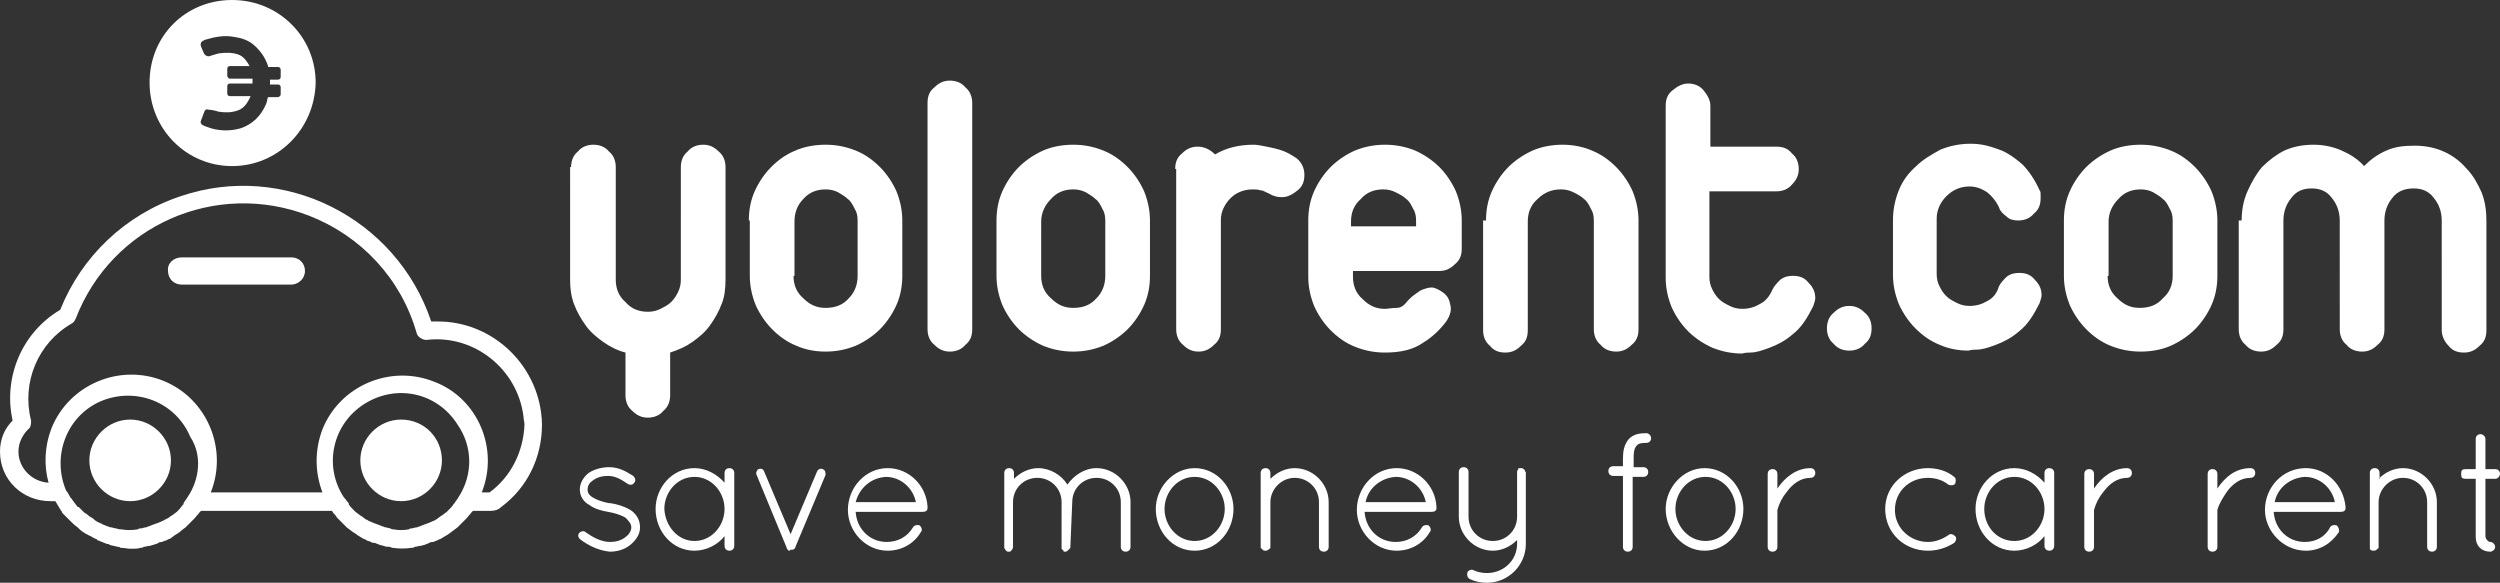 <?xml version="1.0" encoding="utf-8"?>
<!-- Generator: Adobe Illustrator 23.0.1, SVG Export Plug-In . SVG Version: 6.00 Build 0)  -->
<svg version="1.1" id="Layer_1" xmlns="http://www.w3.org/2000/svg" xmlns:xlink="http://www.w3.org/1999/xlink" x="0px" y="0px"
	 viewBox="0 0 257.4 60" style="enable-background:new 0 0 257.4 60;" xml:space="preserve">
<rect x="0" y="0" width="257.4" height="60" fill="#333333" stroke="none"/>
<style type="text/css">
	.st0{fill-rule:evenodd;clip-rule:evenodd;fill:#FFFFFF;}
</style>
<g id="Layer_x0020_1">
	<g id="_313279614560">
		<path class="st0" d="M194.9,22.7c0-1.1,0.2-2.1,0.6-3.1c0.4-1,1-1.8,1.8-2.5c0.7-0.7,1.6-1.2,2.5-1.7c1-0.4,2-0.6,3.1-0.6
			c0.2,0,0.6,0,1.2,0.1c0.6,0.1,1.2,0.3,2,0.6c0.7,0.3,1.4,0.8,2.1,1.4c0.7,0.7,1.3,1.6,1.8,2.7c0.1,0.1,0.1,0.3,0.1,0.4
			c0,0.1,0,0.3,0,0.4c0,0.7-0.2,1.2-0.7,1.6c-0.4,0.5-1,0.7-1.6,0.7c-0.5,0-0.9-0.1-1.2-0.4c-0.4-0.3-0.7-0.6-0.8-1
			c-0.3-0.6-0.7-1.1-1.2-1.5c-0.6-0.4-1.2-0.6-1.8-0.6c-0.9,0-1.7,0.3-2.4,1c-0.6,0.6-1,1.4-1,2.3v5.7c0,0.5,0.1,0.9,0.3,1.3
			c0.2,0.4,0.4,0.7,0.7,1c0.3,0.3,0.7,0.5,1.1,0.7c0.4,0.2,0.8,0.3,1.3,0.3c0.7,0,1.3-0.2,1.8-0.5c0.6-0.3,1-0.8,1.2-1.5
			c0.2-0.4,0.5-0.7,0.8-1c0.4-0.3,0.8-0.4,1.3-0.4c0.7,0,1.2,0.2,1.6,0.7c0.5,0.5,0.7,1,0.7,1.6c0,0.2-0.1,0.5-0.2,0.8
			c-0.6,1.2-1.2,2.2-2.1,2.9c-0.8,0.7-1.6,1.1-2.4,1.4c-0.8,0.3-1.4,0.5-2,0.5s-0.8,0.1-0.8,0.1c-1.1,0-2.1-0.2-3-0.6
			c-1-0.4-1.8-1-2.5-1.7c-0.7-0.7-1.3-1.6-1.7-2.5c-0.4-1-0.6-2-0.6-3V22.7z M212.5,22.7c0-1.1,0.2-2.1,0.6-3c0.4-0.9,1-1.8,1.7-2.5
			c0.7-0.7,1.6-1.3,2.5-1.7c0.9-0.4,2-0.6,3.1-0.6c1.1,0,2.1,0.2,3.1,0.6c1,0.4,1.8,1,2.5,1.7c0.7,0.7,1.3,1.6,1.7,2.5
			c0.4,1,0.6,2,0.6,3v5.7c0,1.1-0.2,2.1-0.6,3c-0.4,0.9-1,1.8-1.7,2.5c-0.7,0.7-1.6,1.3-2.5,1.7c-0.9,0.4-2,0.6-3.1,0.6
			c-1.1,0-2.1-0.2-3.1-0.6c-1-0.4-1.8-1-2.5-1.7c-0.7-0.7-1.3-1.6-1.7-2.5c-0.4-1-0.6-2-0.6-3V22.7z M217,28.4c0,0.9,0.3,1.7,1,2.3
			c0.7,0.7,1.4,1,2.3,1c1,0,1.8-0.3,2.4-1c0.7-0.6,1-1.4,1-2.3v-5.7c0-0.5-0.1-0.9-0.3-1.2c-0.2-0.4-0.4-0.8-0.7-1
			c-0.3-0.3-0.7-0.5-1-0.7c-0.4-0.2-0.8-0.3-1.3-0.3c-0.9,0-1.7,0.3-2.3,1c-0.6,0.6-1,1.4-1,2.3V28.4z M230.8,22.7
			c0-1.1,0.2-2.1,0.6-3c0.4-0.9,0.9-1.8,1.5-2.5c0.7-0.7,1.5-1.3,2.3-1.7c0.9-0.4,1.9-0.6,3-0.6c1,0,2,0.2,2.9,0.6
			c0.9,0.4,1.7,0.9,2.3,1.6c0.7-0.7,1.4-1.2,2.3-1.6c0.9-0.4,1.8-0.5,2.9-0.5c1.1,0,2.1,0.2,3,0.6c0.9,0.4,1.7,1,2.3,1.7
			c0.7,0.7,1.2,1.6,1.6,2.5c0.4,1,0.5,2,0.5,3v11.2c0,0.7-0.2,1.2-0.7,1.6c-0.5,0.5-1,0.7-1.6,0.7c-0.7,0-1.2-0.2-1.6-0.7
			c-0.4-0.4-0.7-1-0.7-1.6V22.7c0-0.9-0.3-1.7-0.8-2.3c-0.5-0.7-1.2-1-2.1-1c-0.9,0-1.7,0.3-2.2,1c-0.5,0.6-0.8,1.4-0.8,2.3v11.2
			c0,0.7-0.2,1.2-0.7,1.6c-0.5,0.5-1,0.7-1.6,0.7c-0.6,0-1.2-0.2-1.6-0.7c-0.5-0.4-0.7-1-0.7-1.6V22.7c0-0.9-0.3-1.7-0.8-2.3
			c-0.5-0.7-1.2-1-2.1-1c-0.9,0-1.6,0.3-2.1,1c-0.5,0.6-0.8,1.4-0.8,2.3v11.2c0,0.7-0.2,1.2-0.7,1.6c-0.5,0.5-1,0.7-1.6,0.7
			c-0.6,0-1.2-0.2-1.6-0.7c-0.5-0.4-0.7-1-0.7-1.6V22.7z"/>
		<path class="st0" d="M58.8,17.2c0-0.6,0.2-1.2,0.7-1.6c0.4-0.5,1-0.7,1.6-0.7c0.6,0,1.2,0.2,1.6,0.7c0.5,0.4,0.7,1,0.7,1.6v11.6
			c0,0.9,0.3,1.7,1,2.3c0.6,0.7,1.4,1,2.3,1c0.5,0,0.9-0.1,1.3-0.3c0.4-0.2,0.8-0.4,1.1-0.7c0.3-0.3,0.5-0.6,0.7-1
			c0.2-0.4,0.3-0.8,0.3-1.3V17.2c0-0.6,0.2-1.2,0.7-1.6c0.4-0.5,1-0.7,1.6-0.7c0.6,0,1.1,0.2,1.6,0.7c0.5,0.4,0.7,1,0.7,1.6v11.6
			c0,0.9-0.1,1.8-0.4,2.5c-0.3,0.8-0.7,1.5-1.2,2.2c-0.5,0.7-1.1,1.2-1.8,1.7c-0.7,0.5-1.4,0.8-2.3,1.1v4.4c0,0.6-0.2,1.2-0.7,1.6
			c-0.4,0.5-1,0.7-1.6,0.7c-0.6,0-1.1-0.2-1.6-0.7c-0.5-0.4-0.7-1-0.7-1.6v-4.4c-0.8-0.2-1.6-0.6-2.3-1.1c-0.7-0.5-1.3-1-1.8-1.7
			c-0.5-0.7-0.9-1.4-1.2-2.2c-0.3-0.8-0.4-1.6-0.4-2.5V17.2z M77.1,22.7c0-1.1,0.2-2.1,0.6-3c0.4-0.9,1-1.8,1.7-2.5
			c0.7-0.7,1.5-1.3,2.5-1.7c0.9-0.4,2-0.6,3.1-0.6c1.1,0,2.1,0.2,3.1,0.6c1,0.4,1.8,1,2.5,1.7c0.7,0.7,1.3,1.6,1.7,2.5
			c0.4,1,0.6,2,0.6,3v5.7c0,1.1-0.2,2.1-0.6,3c-0.4,0.9-1,1.8-1.7,2.5c-0.7,0.7-1.6,1.3-2.5,1.7c-1,0.4-2,0.6-3.1,0.6
			c-1.1,0-2.1-0.2-3-0.6c-1-0.4-1.8-1-2.5-1.7c-0.7-0.7-1.3-1.6-1.7-2.5c-0.4-1-0.6-2-0.6-3V22.7z M81.7,28.4c0,0.9,0.3,1.7,1,2.3
			c0.7,0.7,1.4,1,2.3,1c1,0,1.8-0.3,2.4-1c0.6-0.6,0.9-1.4,0.9-2.3v-5.7c0-0.5-0.1-0.9-0.3-1.2c-0.2-0.4-0.4-0.8-0.7-1
			c-0.3-0.3-0.7-0.5-1-0.7c-0.4-0.2-0.8-0.3-1.3-0.3c-0.9,0-1.7,0.3-2.3,1c-0.6,0.6-0.9,1.4-0.9,2.3V28.4z M95.5,10.6
			c0-0.7,0.2-1.2,0.7-1.6c0.5-0.5,1-0.7,1.6-0.7c0.6,0,1.2,0.2,1.6,0.7c0.5,0.4,0.7,1,0.7,1.6v23.3c0,0.7-0.2,1.2-0.7,1.6
			c-0.4,0.5-1,0.7-1.6,0.7c-0.6,0-1.1-0.2-1.6-0.7c-0.5-0.4-0.7-1-0.7-1.6V10.6z M102.6,22.7c0-1.1,0.2-2.1,0.6-3
			c0.4-0.9,1-1.8,1.7-2.5c0.7-0.7,1.6-1.3,2.5-1.7c0.9-0.4,2-0.6,3.1-0.6c1.1,0,2.1,0.2,3.1,0.6c1,0.4,1.8,1,2.5,1.7
			c0.7,0.7,1.3,1.6,1.7,2.5c0.4,1,0.6,2,0.6,3v5.7c0,1.1-0.2,2.1-0.6,3c-0.4,0.9-1,1.8-1.7,2.5c-0.7,0.7-1.6,1.3-2.5,1.7
			c-1,0.4-2,0.6-3.1,0.6c-1.1,0-2.1-0.2-3.1-0.6c-0.9-0.4-1.8-1-2.5-1.7c-0.7-0.7-1.3-1.6-1.7-2.5c-0.4-1-0.6-2-0.6-3V22.7z
			 M107.2,28.4c0,0.9,0.3,1.7,1,2.3c0.7,0.7,1.4,1,2.3,1c1,0,1.8-0.3,2.4-1c0.6-0.6,0.9-1.4,0.9-2.3v-5.7c0-0.5-0.1-0.9-0.3-1.2
			c-0.2-0.4-0.4-0.8-0.7-1c-0.3-0.3-0.7-0.5-1-0.7c-0.4-0.2-0.8-0.3-1.3-0.3c-0.9,0-1.7,0.3-2.3,1c-0.6,0.6-1,1.4-1,2.3V28.4z
			 M121,17.4c0-0.7,0.2-1.2,0.7-1.6c0.5-0.5,1-0.7,1.6-0.7c0.7,0,1.3,0.3,1.8,0.8c1.2-0.7,2.5-1,4-1c0,0,0.3,0,0.8,0.1
			s1.1,0.2,1.8,0.4c0.7,0.2,1.2,0.5,1.8,0.9c0.5,0.4,0.8,1,0.8,1.7c0,0.7-0.2,1.2-0.7,1.6c-0.5,0.4-1,0.7-1.6,0.7
			c-0.5,0-0.9-0.1-1.4-0.4c-0.3-0.1-0.5-0.3-0.8-0.3c-0.3-0.1-0.5-0.1-0.8-0.1c-0.9,0-1.7,0.3-2.3,0.9c-0.6,0.6-1,1.4-1,2.2v11.3
			c0,0.7-0.2,1.2-0.7,1.6c-0.5,0.5-1,0.7-1.6,0.7c-0.6,0-1.1-0.2-1.6-0.7c-0.5-0.4-0.7-1-0.7-1.6V17.4z M134.7,22.7
			c0-1.1,0.2-2.1,0.6-3c0.4-0.9,1-1.8,1.7-2.5c0.7-0.7,1.6-1.3,2.5-1.7c1-0.4,2-0.6,3.1-0.6c1.1,0,2.1,0.2,3.1,0.6
			c0.9,0.4,1.8,1,2.5,1.7c0.7,0.7,1.3,1.6,1.7,2.5c0.4,1,0.6,2,0.6,3v2.9c0,0.7-0.2,1.2-0.7,1.6c-0.5,0.5-1,0.7-1.6,0.7h-8.9v0.6
			c0,0.9,0.3,1.7,1,2.3c0.7,0.7,1.4,1,2.3,1c0.3,0,0.7-0.1,1.2-0.1s0.8-0.3,1.2-0.8c0.2-0.2,0.4-0.4,0.7-0.6
			c0.3-0.2,0.5-0.4,0.8-0.5c0.3-0.1,0.6-0.2,0.9-0.2c0.3,0,0.7,0.2,1,0.4c0.5,0.3,0.8,0.7,0.9,1.3c0.2,0.6,0,1.2-0.4,1.8
			c-0.6,0.8-1.4,1.6-2.4,2.2c-1,0.7-2.3,1-3.9,1c-1.1,0-2.1-0.2-3.1-0.6c-1-0.4-1.8-1-2.5-1.7c-0.7-0.7-1.3-1.6-1.7-2.5
			c-0.4-1-0.6-2-0.6-3V22.7z M139.2,23.3h6.6v-0.6c0-0.5-0.1-0.9-0.3-1.2c-0.2-0.4-0.4-0.8-0.7-1c-0.3-0.3-0.7-0.5-1.1-0.7
			c-0.4-0.2-0.8-0.3-1.3-0.3c-0.9,0-1.7,0.3-2.3,1c-0.7,0.6-1,1.4-1,2.3V23.3z M153,22.7c0-1.1,0.2-2.1,0.6-3c0.4-0.9,1-1.8,1.7-2.5
			c0.7-0.7,1.6-1.3,2.5-1.7c0.9-0.4,2-0.6,3.1-0.6c1,0,2.1,0.2,3,0.6c1,0.4,1.8,1,2.5,1.7c0.7,0.7,1.3,1.6,1.7,2.5
			c0.4,1,0.6,2,0.6,3v11.2c0,0.7-0.2,1.2-0.7,1.6c-0.5,0.5-1,0.7-1.6,0.7c-0.6,0-1.2-0.2-1.6-0.7c-0.5-0.4-0.7-1-0.7-1.6V22.7
			c0-0.5-0.1-0.9-0.3-1.2c-0.2-0.4-0.4-0.8-0.7-1c-0.3-0.3-0.7-0.5-1.1-0.7c-0.4-0.2-0.8-0.3-1.3-0.3c-0.9,0-1.7,0.3-2.4,1
			c-0.7,0.6-1,1.4-1,2.3v11.2c0,0.7-0.2,1.2-0.7,1.6c-0.5,0.5-1,0.7-1.6,0.7c-0.7,0-1.2-0.2-1.6-0.7c-0.5-0.4-0.7-1-0.7-1.6V22.7z
			 M171.5,10.9c0-0.7,0.2-1.2,0.7-1.6c0.5-0.4,1-0.7,1.6-0.7c0.6,0,1.2,0.2,1.6,0.7s0.7,1,0.7,1.6v4.2h6.8c0.7,0,1.2,0.2,1.6,0.7
			c0.5,0.4,0.7,1,0.7,1.6c0,0.6-0.2,1.1-0.7,1.6c-0.4,0.5-1,0.7-1.6,0.7H176v8.8c0,0.5,0.1,0.9,0.3,1.3c0.2,0.4,0.4,0.7,0.7,1
			c0.3,0.3,0.7,0.5,1.1,0.7c0.4,0.2,0.8,0.3,1.3,0.3c0.7,0,1.3-0.2,1.8-0.5c0.6-0.3,1-0.8,1.3-1.5c0.2-0.4,0.5-0.7,0.8-1
			c0.4-0.3,0.8-0.4,1.3-0.4c0.7,0,1.2,0.2,1.6,0.7c0.5,0.5,0.7,1,0.7,1.6c0,0.2-0.1,0.5-0.2,0.8c-0.6,1.2-1.2,2.2-2.1,2.9
			c-0.8,0.7-1.6,1.1-2.4,1.4c-0.8,0.3-1.4,0.5-2,0.5s-0.8,0.1-0.8,0.1c-1.1,0-2.1-0.2-3.1-0.6c-0.9-0.4-1.8-1-2.5-1.7
			c-0.7-0.7-1.3-1.6-1.7-2.5c-0.4-1-0.6-2-0.6-3V10.9z M188.1,33.8c0-0.6,0.2-1.2,0.7-1.6c0.5-0.5,1-0.7,1.6-0.7
			c0.6,0,1.1,0.2,1.6,0.7c0.5,0.4,0.7,1,0.7,1.6c0,0.7-0.2,1.2-0.7,1.6c-0.4,0.5-1,0.7-1.6,0.7s-1.2-0.2-1.6-0.7
			C188.3,35,188.1,34.4,188.1,33.8z"/>
		<path class="st0" d="M59.7,55.5c-0.2-0.2-0.2-0.4-0.1-0.6c0.2-0.2,0.5-0.3,0.7-0.1c0.7,0.5,1.6,1,2.5,1c0.5,0,1.1-0.1,1.6-0.5
			c0.3-0.2,0.6-0.6,0.6-1c0-0.4-0.3-0.7-0.6-1c-0.5-0.3-1.2-0.5-1.8-0.6h0c-0.6-0.1-1.4-0.3-1.9-0.7c-0.6-0.3-1-0.9-1-1.6
			c0-0.7,0.4-1.3,0.9-1.7c0.6-0.4,1.4-0.6,2.1-0.6c1,0,1.7,0.4,2.5,0.9c0.2,0.2,0.3,0.5,0.1,0.7c-0.1,0.2-0.4,0.3-0.7,0.1
			c-0.6-0.4-1.2-0.8-2-0.8c-0.5,0-1.1,0.1-1.6,0.5c-0.3,0.2-0.5,0.5-0.5,0.9c0,0.4,0.2,0.6,0.5,0.8c0.5,0.3,1.1,0.5,1.7,0.6h0.1
			c0.7,0.1,1.4,0.3,2.1,0.7c0.6,0.4,1,1,1,1.8c0,0.7-0.4,1.3-1,1.8c-0.6,0.5-1.4,0.7-2.1,0.7C61.7,56.7,60.6,56.2,59.7,55.5z
			 M74.6,55.2c-0.7,0.9-1.9,1.5-3.1,1.5c-2.3,0-4-2-4-4.3c0-2.2,1.7-4.2,4-4.2c1.2,0,2.3,0.6,3.1,1.5v-1c0-0.3,0.2-0.5,0.5-0.5
			c0.3,0,0.5,0.2,0.5,0.5v7.5c0,0.3-0.2,0.5-0.5,0.5s-0.5-0.2-0.5-0.5V55.2z M81.2,56.7C81.2,56.6,81.2,56.6,81.2,56.7
			c-0.1-0.1-0.2-0.2-0.2-0.3l-3.1-7.5c-0.1-0.2,0-0.5,0.2-0.6c0.3-0.1,0.5,0,0.6,0.3l2.7,6.4l2.7-6.4c0.1-0.3,0.4-0.4,0.6-0.3
			c0.3,0.1,0.3,0.4,0.3,0.6l-3.1,7.4c0,0.1-0.1,0.2-0.1,0.2c-0.1,0.1-0.2,0.1-0.3,0.1c0,0-0.1,0-0.1,0
			C81.3,56.7,81.3,56.7,81.2,56.7L81.2,56.7z M88.1,52.7c0.1,1.7,1.4,3.1,3.2,3.1c1.1,0,2.1-0.5,2.7-1.5c0.1-0.2,0.4-0.3,0.7-0.2
			c0.2,0.2,0.3,0.5,0.1,0.7c-0.7,1.2-2,1.9-3.4,1.9c-2.3,0-4.1-2-4.1-4.2c0-2.3,1.8-4.3,4.1-4.3c2.2,0,4,1.8,4.1,4v0.1
			c0,0.3-0.2,0.4-0.5,0.4H88.1z M110.2,56.4L110.2,56.4c-0.1,0.1-0.1,0.2-0.3,0.3c-0.1,0.1-0.1,0.1-0.2,0.1h-0.1
			c-0.1,0-0.1,0-0.1-0.1s-0.1,0-0.1-0.1l-0.1-0.1h0h0v-0.1l0,0v0l0,0v0l0,0v-4.7c0-1.4-1.1-2.5-2.5-2.5c-1.4,0-2.5,1.1-2.5,2.5v4.6
			c0,0.2-0.1,0.3-0.2,0.4c0,0-0.1,0.1-0.1,0.1c0,0-0.1,0-0.1,0h-0.1c-0.2,0-0.3-0.2-0.4-0.4v-7.7c0-0.3,0.2-0.5,0.5-0.5
			s0.5,0.2,0.5,0.5v0.6c0.7-0.7,1.6-1.1,2.5-1.1c1.2,0,2.4,0.7,3,1.7c0.7-1,1.8-1.7,3-1.7c1.9,0,3.5,1.6,3.5,3.5v4.6
			c0,0.3-0.2,0.5-0.5,0.5s-0.5-0.2-0.5-0.5v-4.6c0-1.4-1.1-2.5-2.5-2.5s-2.5,1.1-2.5,2.5L110.2,56.4
			C110.2,56.3,110.2,56.3,110.2,56.4z M119,52.4c0-2.2,1.8-4.2,4-4.2c2.3,0,4,2,4,4.2c0,2.3-1.7,4.3-4,4.3
			C120.7,56.7,119,54.7,119,52.4z M130.8,49.3c0.7-0.7,1.6-1.1,2.5-1.1c1.9,0,3.5,1.6,3.5,3.5v4.6c0,0.3-0.2,0.5-0.5,0.5
			c-0.3,0-0.5-0.2-0.5-0.5v-4.6c0-1.4-1.1-2.5-2.5-2.5s-2.5,1.2-2.5,2.5v4.6c0,0.1,0,0.2-0.1,0.2c-0.1,0.1-0.2,0.2-0.4,0.2h-0.1
			c-0.1,0-0.2-0.1-0.3-0.2c0,0-0.1-0.1-0.1-0.1v0v-7.7c0-0.3,0.2-0.5,0.5-0.5c0.3,0,0.5,0.2,0.5,0.5V49.3z M140.5,52.7
			c0.1,1.7,1.4,3.1,3.2,3.1c1.1,0,2.1-0.5,2.7-1.5c0.1-0.2,0.4-0.3,0.7-0.2c0.2,0.2,0.3,0.5,0.1,0.7c-0.7,1.2-2,1.9-3.4,1.9
			c-2.3,0-4.1-2-4.1-4.2c0-2.3,1.8-4.3,4.1-4.3c2.2,0,4,1.8,4.1,4v0.1c0,0.3-0.2,0.4-0.5,0.4H140.5z M156.2,55.6
			c-0.7,0.7-1.6,1.1-2.5,1.1c-1.9,0-3.5-1.6-3.5-3.5v-4.6c0-0.3,0.2-0.5,0.5-0.5c0.3,0,0.5,0.2,0.5,0.5v4.6c0,1.4,1.1,2.5,2.5,2.5
			c1.4,0,2.5-1.1,2.5-2.5v-4.6c0-0.1,0-0.2,0.1-0.2c0,0,0,0,0,0v-0.1l0,0c0,0,0,0,0,0c0-0.1,0.1-0.1,0.2-0.1l0,0c0,0,0.1,0,0.1,0
			h0.1c0.1,0,0.1,0.1,0.2,0.1c0.1,0.1,0.1,0.1,0.1,0.2c0.1,0.1,0.1,0.1,0.1,0.2V56c0,2.2-1.8,4-4,4c-0.6,0-1.2-0.1-1.8-0.4
			c-0.2-0.1-0.3-0.4-0.2-0.7c0.1-0.2,0.4-0.3,0.6-0.2c0.4,0.2,0.9,0.3,1.4,0.3c1.7,0,3.1-1.3,3.1-3V55.6z M168.1,48.1h1.1
			c0.3,0,0.5,0.2,0.5,0.5c0,0.3-0.2,0.5-0.5,0.5h-1.1v7.2c0,0.3-0.2,0.5-0.5,0.5c-0.3,0-0.5-0.2-0.5-0.5V49h-1
			c-0.3,0-0.5-0.2-0.5-0.5c0-0.3,0.2-0.5,0.5-0.5h1v-0.8c0-0.7,0.1-1.4,0.6-2c0.5-0.5,1.1-0.6,1.8-0.6c0.3,0,0.5,0.3,0.5,0.5
			c0,0.3-0.2,0.5-0.5,0.5c-0.3,0-0.8,0-1,0.3c-0.3,0.3-0.3,0.9-0.3,1.4V48.1z M171.5,52.4c0-2.2,1.8-4.2,4-4.2c2.3,0,4,2,4,4.2
			c0,2.3-1.7,4.3-4,4.3C173.3,56.7,171.5,54.7,171.5,52.4z M183,50.3c0.8-1.2,2-2.1,3.4-2.1c0.3,0,0.5,0.2,0.5,0.5
			c0,0.3-0.2,0.5-0.5,0.5c-1,0-1.8,0.6-2.4,1.4c-0.5,0.6-0.8,1.2-1,1.9c0,0.1,0,0.1,0,0.1v3.7c0,0.3-0.2,0.5-0.5,0.5
			c-0.3,0-0.5-0.2-0.5-0.5v-7.5c0-0.3,0.2-0.5,0.5-0.5c0.3,0,0.5,0.2,0.5,0.5V50.3z M198.5,56.7c-2.4,0-4.4-1.8-4.4-4.3
			c0-2.4,2-4.2,4.4-4.2c1,0,2,0.3,2.7,0.9c0.2,0.1,0.2,0.5,0.1,0.7s-0.5,0.2-0.7,0.1c-0.6-0.5-1.4-0.7-2.1-0.7
			c-1.9,0-3.4,1.4-3.4,3.3c0,1.9,1.6,3.3,3.4,3.3c0.8,0,1.5-0.3,2.1-0.7c0.2-0.2,0.5-0.1,0.7,0.1c0.2,0.2,0.1,0.5-0.1,0.7
			C200.4,56.4,199.5,56.7,198.5,56.7z M210.5,55.2c-0.7,0.9-1.9,1.5-3.1,1.5c-2.3,0-4-2-4-4.3c0-2.2,1.7-4.2,4-4.2
			c1.2,0,2.3,0.6,3.1,1.5v-1c0-0.3,0.2-0.5,0.5-0.5c0.3,0,0.5,0.2,0.5,0.5v7.5c0,0.3-0.2,0.5-0.5,0.5c-0.3,0-0.5-0.2-0.5-0.5V55.2z
			 M215.6,50.3c0.8-1.2,2-2.1,3.4-2.1c0.3,0,0.5,0.2,0.5,0.5c0,0.3-0.2,0.5-0.5,0.5c-1,0-1.8,0.6-2.4,1.4c-0.5,0.6-0.8,1.2-1,1.9
			c0,0.1,0,0.1,0,0.1v3.7c0,0.3-0.2,0.5-0.5,0.5c-0.3,0-0.5-0.2-0.5-0.5v-7.5c0-0.3,0.2-0.5,0.5-0.5c0.3,0,0.5,0.2,0.5,0.5V50.3z
			 M228.3,50.3c0.8-1.2,1.9-2.1,3.4-2.1c0.3,0,0.5,0.2,0.5,0.5c0,0.3-0.2,0.5-0.5,0.5c-1,0-1.8,0.6-2.4,1.4c-0.4,0.6-0.8,1.2-1,1.9
			c0,0.1,0,0.1,0,0.1v3.7c0,0.3-0.2,0.5-0.5,0.5c-0.3,0-0.5-0.2-0.5-0.5v-7.5c0-0.3,0.2-0.5,0.5-0.5c0.3,0,0.5,0.2,0.5,0.5V50.3z
			 M234.1,52.7c0.1,1.7,1.4,3.1,3.2,3.1c1.1,0,2.1-0.5,2.6-1.5c0.1-0.2,0.4-0.3,0.7-0.2c0.2,0.2,0.3,0.5,0.2,0.7
			c-0.8,1.2-2,1.9-3.4,1.9c-2.3,0-4.2-2-4.2-4.2c0-2.3,1.8-4.3,4.2-4.3c2.2,0,3.9,1.8,4.1,4v0.1c0,0.3-0.2,0.4-0.5,0.4H234.1z
			 M244.9,49.3c0.7-0.7,1.6-1.1,2.5-1.1c1.9,0,3.5,1.6,3.5,3.5v4.6c0,0.3-0.2,0.5-0.5,0.5c-0.3,0-0.5-0.2-0.5-0.5v-4.6
			c0-1.4-1.1-2.5-2.5-2.5s-2.5,1.2-2.5,2.5v4.6c0,0.1,0,0.2-0.1,0.2c-0.1,0.1-0.2,0.2-0.4,0.2h-0.1c-0.1,0-0.3-0.1-0.3-0.2
			c0,0,0-0.1,0-0.1l0,0v-7.7c0-0.3,0.2-0.5,0.5-0.5c0.3,0,0.5,0.2,0.5,0.5V49.3z M255.9,49.2v6c0,0.3,0.3,0.6,0.5,0.6
			c0.3,0,0.5,0.3,0.5,0.5c0,0.3-0.3,0.5-0.5,0.5c-0.9,0-1.5-0.6-1.5-1.5v-6h-1c-0.4,0-0.5-0.1-0.5-0.5s0.1-0.5,0.5-0.5h1v-3.1
			c0-0.3,0.2-0.5,0.5-0.5c0.2,0,0.5,0.2,0.5,0.5v3.1h1c0.3,0,0.5,0.2,0.5,0.5c0,0.2-0.2,0.5-0.5,0.5H255.9z M71.5,55.7
			c1.8,0,3.1-1.6,3.1-3.3c0-1.7-1.3-3.3-3.1-3.3c-1.8,0-3.1,1.6-3.1,3.3C68.5,54.2,69.8,55.7,71.5,55.7z M88.1,51.7h6.2
			c-0.3-1.5-1.6-2.6-3.1-2.6C89.7,49.2,88.5,50.2,88.1,51.7z M119.9,52.4c0,1.7,1.3,3.3,3.1,3.3c1.8,0,3.1-1.6,3.1-3.3
			c0-1.7-1.3-3.3-3.1-3.3C121.2,49.1,119.9,50.7,119.9,52.4z M140.6,51.7h6.2c-0.3-1.5-1.6-2.6-3.1-2.6
			C142.2,49.2,140.9,50.2,140.6,51.7z M172.5,52.4c0,1.7,1.3,3.3,3.1,3.3s3.1-1.6,3.1-3.3c0-1.7-1.3-3.3-3.1-3.3
			S172.5,50.7,172.5,52.4z M207.4,55.7c1.8,0,3.1-1.6,3.1-3.3c0-1.7-1.3-3.3-3.1-3.3c-1.8,0-3.1,1.6-3.1,3.3
			C204.3,54.2,205.6,55.7,207.4,55.7z M234.2,51.7h6.2c-0.3-1.5-1.6-2.6-3.1-2.6C235.8,49.2,234.5,50.2,234.2,51.7z"/>
		<path class="st0" d="M23.9,17.1c-4.7,0-8.5-3.8-8.5-8.6S19.1,0,23.9,0s8.6,3.8,8.6,8.5C32.4,13.3,28.6,17.1,23.9,17.1z M28.9,9
			c0-0.2-0.1-0.3-0.3-0.3h-0.8V8.2h0.8c0.2,0,0.3-0.1,0.3-0.3V7.2c0-0.2-0.1-0.3-0.3-0.3h-1l0-0.1c-0.3-0.9-0.8-1.6-1.5-2.2
			c-0.6-0.5-1.3-0.7-2-0.8c-1-0.2-2,0-3,0.3c-0.1,0-0.1,0.1-0.2,0.1c-0.2,0.1-0.3,0.3-0.2,0.6C20.8,5,20.9,5.3,21,5.5
			c0.1,0.2,0.3,0.3,0.5,0.3c0.3-0.1,0.7-0.2,1-0.3c0.7-0.1,1.4-0.1,2,0.1c0.6,0.2,0.9,0.7,1.2,1.2v0h-2c-0.2,0-0.3,0.1-0.3,0.3v0.7
			c0,0.1,0.1,0.3,0.3,0.3H26v0.5h-2.3c-0.2,0-0.3,0.1-0.3,0.3v0.7c0,0.2,0.1,0.3,0.3,0.3h2.1c-0.3,0.7-0.7,1.3-1.4,1.5
			c-0.6,0.2-1.2,0.2-1.9,0.1c-0.3-0.1-0.7-0.2-1-0.2c-0.3-0.1-0.4,0-0.5,0.3c-0.1,0.3-0.2,0.5-0.3,0.8c-0.1,0.2,0,0.4,0.2,0.5
			s0.5,0.2,0.8,0.3c1,0.3,2.1,0.3,3.1,0c1.2-0.4,2.1-1.3,2.6-2.5c0.1-0.2,0.1-0.5,0.2-0.7h1c0.1,0,0.3-0.1,0.3-0.3V9L28.9,9z"/>
		<path class="st0" d="M18.7,26.5H30c0.8,0,1.4,0.6,1.4,1.4c0,0.8-0.7,1.4-1.4,1.4H18.7c-0.8,0-1.4-0.6-1.4-1.4
			C17.2,27.1,17.9,26.5,18.7,26.5z"/>
		<g>
			<path class="st0" d="M50.4,50.7h-0.8c1.8-4.5-0.4-9.7-4.9-11.4c-4.5-1.8-9.7,0.4-11.5,4.9c-0.8,2.1-0.8,4.4,0,6.5H21.7
				c1.8-4.5-0.4-9.7-4.9-11.5c-4.5-1.8-9.7,0.4-11.5,4.9c-0.7,1.8-0.8,3.8-0.3,5.6c-1.7-0.1-3.1-1.5-3.1-3.2c0-0.9,0.4-1.7,1-2.3
				c0.3-0.2,0.3-0.6,0.3-0.9c-1-3.9,0.7-8,4.2-10c0.2-0.1,0.3-0.3,0.4-0.5c3.7-9.6,14.4-14.3,24-10.6c5.4,2.1,9.5,6.5,11.1,12.1
				c0.1,0.4,0.6,0.7,1,0.7c4.9-0.6,9.4,3,10,7.9c0,0.3,0.1,0.5,0.1,0.8C53.9,46.5,52.6,49.1,50.4,50.7z M47.2,51.2
				c-0.1,0.2-0.3,0.4-0.4,0.6c0,0,0,0-0.1,0.1c-0.1,0.2-0.3,0.4-0.5,0.6c-0.1,0.1-0.1,0.1-0.2,0.2c-0.1,0.1-0.3,0.2-0.4,0.3
				c-0.1,0.1-0.2,0.1-0.3,0.2c-0.1,0.1-0.3,0.2-0.4,0.3c-0.1,0-0.1,0.1-0.2,0.1c-0.2,0.1-0.5,0.2-0.7,0.3c-0.1,0-0.2,0.1-0.3,0.1
				c-0.2,0.1-0.3,0.1-0.5,0.2c-0.1,0-0.2,0.1-0.3,0.1c-0.2,0-0.4,0.1-0.5,0.1c-0.1,0-0.2,0-0.3,0.1c-0.5,0.1-1.1,0.1-1.6,0
				c-0.1,0-0.2,0-0.3-0.1c-0.2,0-0.3-0.1-0.5-0.1c-0.1,0-0.2-0.1-0.3-0.1c-0.2-0.1-0.3-0.1-0.5-0.2c-0.1,0-0.2-0.1-0.3-0.1
				c-0.2-0.1-0.5-0.2-0.7-0.3c-0.1-0.1-0.1-0.1-0.2-0.1c-0.1-0.1-0.3-0.2-0.4-0.3c-0.1-0.1-0.2-0.1-0.3-0.2
				c-0.1-0.1-0.3-0.2-0.4-0.3c-0.1-0.1-0.1-0.1-0.2-0.2c-0.2-0.2-0.4-0.4-0.5-0.6c0,0,0,0,0-0.1c-0.2-0.2-0.3-0.4-0.5-0.6
				c-2.1-3.2-1.2-7.5,2.1-9.6c3.3-2.1,7.5-1.2,9.6,2.1C48.7,46,48.7,48.9,47.2,51.2L47.2,51.2z M19.3,51.2c-0.1,0.2-0.3,0.4-0.4,0.6
				c0,0,0,0,0,0.1c-0.2,0.2-0.3,0.4-0.5,0.6c-0.1,0.1-0.1,0.1-0.2,0.2c-0.1,0.1-0.3,0.2-0.4,0.3c-0.1,0.1-0.2,0.1-0.3,0.2
				c-0.1,0.1-0.3,0.2-0.5,0.3c-0.1,0-0.1,0.1-0.2,0.1c-0.2,0.1-0.4,0.2-0.7,0.3c-0.1,0-0.2,0.1-0.3,0.1c-0.2,0.1-0.3,0.1-0.5,0.2
				c-0.1,0-0.2,0.1-0.3,0.1c-0.2,0-0.3,0.1-0.5,0.1c-0.1,0-0.2,0-0.3,0.1c-0.6,0.1-1.2,0.1-1.7,0c-0.1,0-0.1,0-0.2,0
				c-0.3-0.1-0.5-0.1-0.8-0.2c0,0-0.1,0-0.1,0c-0.3-0.1-0.6-0.2-0.8-0.3c-0.1,0-0.1-0.1-0.2-0.1c-0.2-0.1-0.5-0.2-0.7-0.4
				c0,0-0.1-0.1-0.1-0.1c-0.2-0.1-0.5-0.3-0.7-0.5c-0.1,0-0.1-0.1-0.2-0.1c-0.2-0.2-0.4-0.4-0.6-0.6c0,0-0.1,0-0.1,0
				c-0.2-0.3-0.4-0.5-0.6-0.8c0,0,0-0.1-0.1-0.1c-0.2-0.3-0.3-0.6-0.5-0.8c0,0,0,0,0,0c-1.5-3.6,0.1-7.7,3.6-9.2
				c3.6-1.5,7.7,0.1,9.2,3.7C20.8,46.8,20.6,49.3,19.3,51.2L19.3,51.2z M44.9,33.1c-0.2,0-0.3,0-0.5,0
				c-3.6-10.7-15.2-16.5-25.8-12.9c-5.7,1.9-10.2,6.2-12.4,11.7c-3.9,2.3-5.9,6.9-4.9,11.4C0.4,44.2,0,45.3,0,46.5
				c0,2.9,2.3,5.1,5.2,5.1c0.2,0,0.3,0,0.5,0c0.2,0.3,0.4,0.7,0.6,1c0.1,0.1,0.1,0.1,0.1,0.2C6.6,53,6.8,53.2,7,53.4
				c0.1,0.1,0.1,0.1,0.2,0.2c0.2,0.2,0.5,0.5,0.8,0.7c0.1,0.1,0.1,0.1,0.2,0.2c0.2,0.2,0.4,0.3,0.7,0.5C8.9,55,9,55,9.1,55.1
				c0.3,0.1,0.5,0.3,0.8,0.4c0,0,0.1,0,0.1,0.1c0.3,0.1,0.7,0.3,1,0.4c0.1,0,0.2,0,0.3,0.1c0.3,0.1,0.5,0.1,0.8,0.2
				c0.1,0,0.2,0,0.3,0.1c0.4,0,0.7,0.1,1.1,0.1c0.3,0,0.7,0,1-0.1c0.1,0,0.2,0,0.3-0.1c0.2,0,0.4-0.1,0.6-0.1c0.1,0,0.3-0.1,0.4-0.1
				c0.2-0.1,0.4-0.1,0.5-0.2c0.1-0.1,0.3-0.1,0.4-0.1c0.1-0.1,0.3-0.1,0.5-0.2c0.1-0.1,0.3-0.1,0.4-0.2c0.1-0.1,0.3-0.2,0.4-0.3
				c0.2-0.1,0.5-0.3,0.7-0.5c0.1-0.1,0.3-0.2,0.4-0.3c0.1-0.1,0.2-0.2,0.3-0.3c0.1-0.1,0.3-0.3,0.4-0.4c0.1-0.1,0.2-0.2,0.3-0.3
				c0.1-0.2,0.3-0.3,0.4-0.5c0.1-0.1,0.1-0.1,0.2-0.2h13.5c0,0.1,0.1,0.1,0.1,0.2c0.1,0.1,0.3,0.3,0.4,0.5c0.1,0.1,0.2,0.2,0.3,0.3
				c0.1,0.1,0.3,0.3,0.4,0.4c0.1,0.1,0.2,0.2,0.3,0.3c0.1,0.1,0.3,0.2,0.4,0.3c0.2,0.2,0.5,0.3,0.7,0.5c0.2,0.1,0.3,0.2,0.5,0.3
				c0.1,0.1,0.3,0.1,0.4,0.2c0.1,0.1,0.3,0.1,0.5,0.2c0.1,0.1,0.3,0.1,0.4,0.1c0.2,0.1,0.3,0.1,0.5,0.2c0.1,0,0.3,0.1,0.4,0.1
				c0.2,0.1,0.4,0.1,0.6,0.1c0.1,0,0.2,0.1,0.3,0.1c0.7,0.1,1.3,0.1,2,0c0.1,0,0.2,0,0.3-0.1c0.2,0,0.4-0.1,0.6-0.1
				c0.1,0,0.3-0.1,0.4-0.1c0.2-0.1,0.3-0.1,0.5-0.2c0.1-0.1,0.3-0.1,0.4-0.1c0.2-0.1,0.3-0.1,0.5-0.2c0.1-0.1,0.3-0.1,0.4-0.2
				c0.2-0.1,0.3-0.2,0.5-0.3c0.2-0.1,0.4-0.3,0.7-0.5c0.1-0.1,0.3-0.2,0.4-0.3c0.1-0.1,0.2-0.2,0.3-0.3c0.1-0.1,0.3-0.3,0.4-0.4
				c0.1-0.1,0.2-0.2,0.3-0.3c0.1-0.2,0.3-0.3,0.4-0.5c0.1-0.1,0.1-0.1,0.2-0.2h1.8c0.4,0,0.8-0.1,1.1-0.4c2.7-2,4.2-5.1,4.2-8.5
				C55.7,37.8,50.8,33,44.9,33.1z"/>
			<path class="st0" d="M41.3,43.2c-2.3,0-4.2,1.9-4.2,4.2c0,2.3,1.9,4.2,4.2,4.2c2.3,0,4.2-1.9,4.2-4.2
				C45.5,45.1,43.7,43.2,41.3,43.2z"/>
			<path class="st0" d="M13.4,43.2c-2.3,0-4.2,1.9-4.2,4.2c0,2.3,1.9,4.2,4.2,4.2c2.3,0,4.2-1.9,4.2-4.2
				C17.6,45.1,15.7,43.2,13.4,43.2z"/>
		</g>
	</g>
</g>
</svg>
